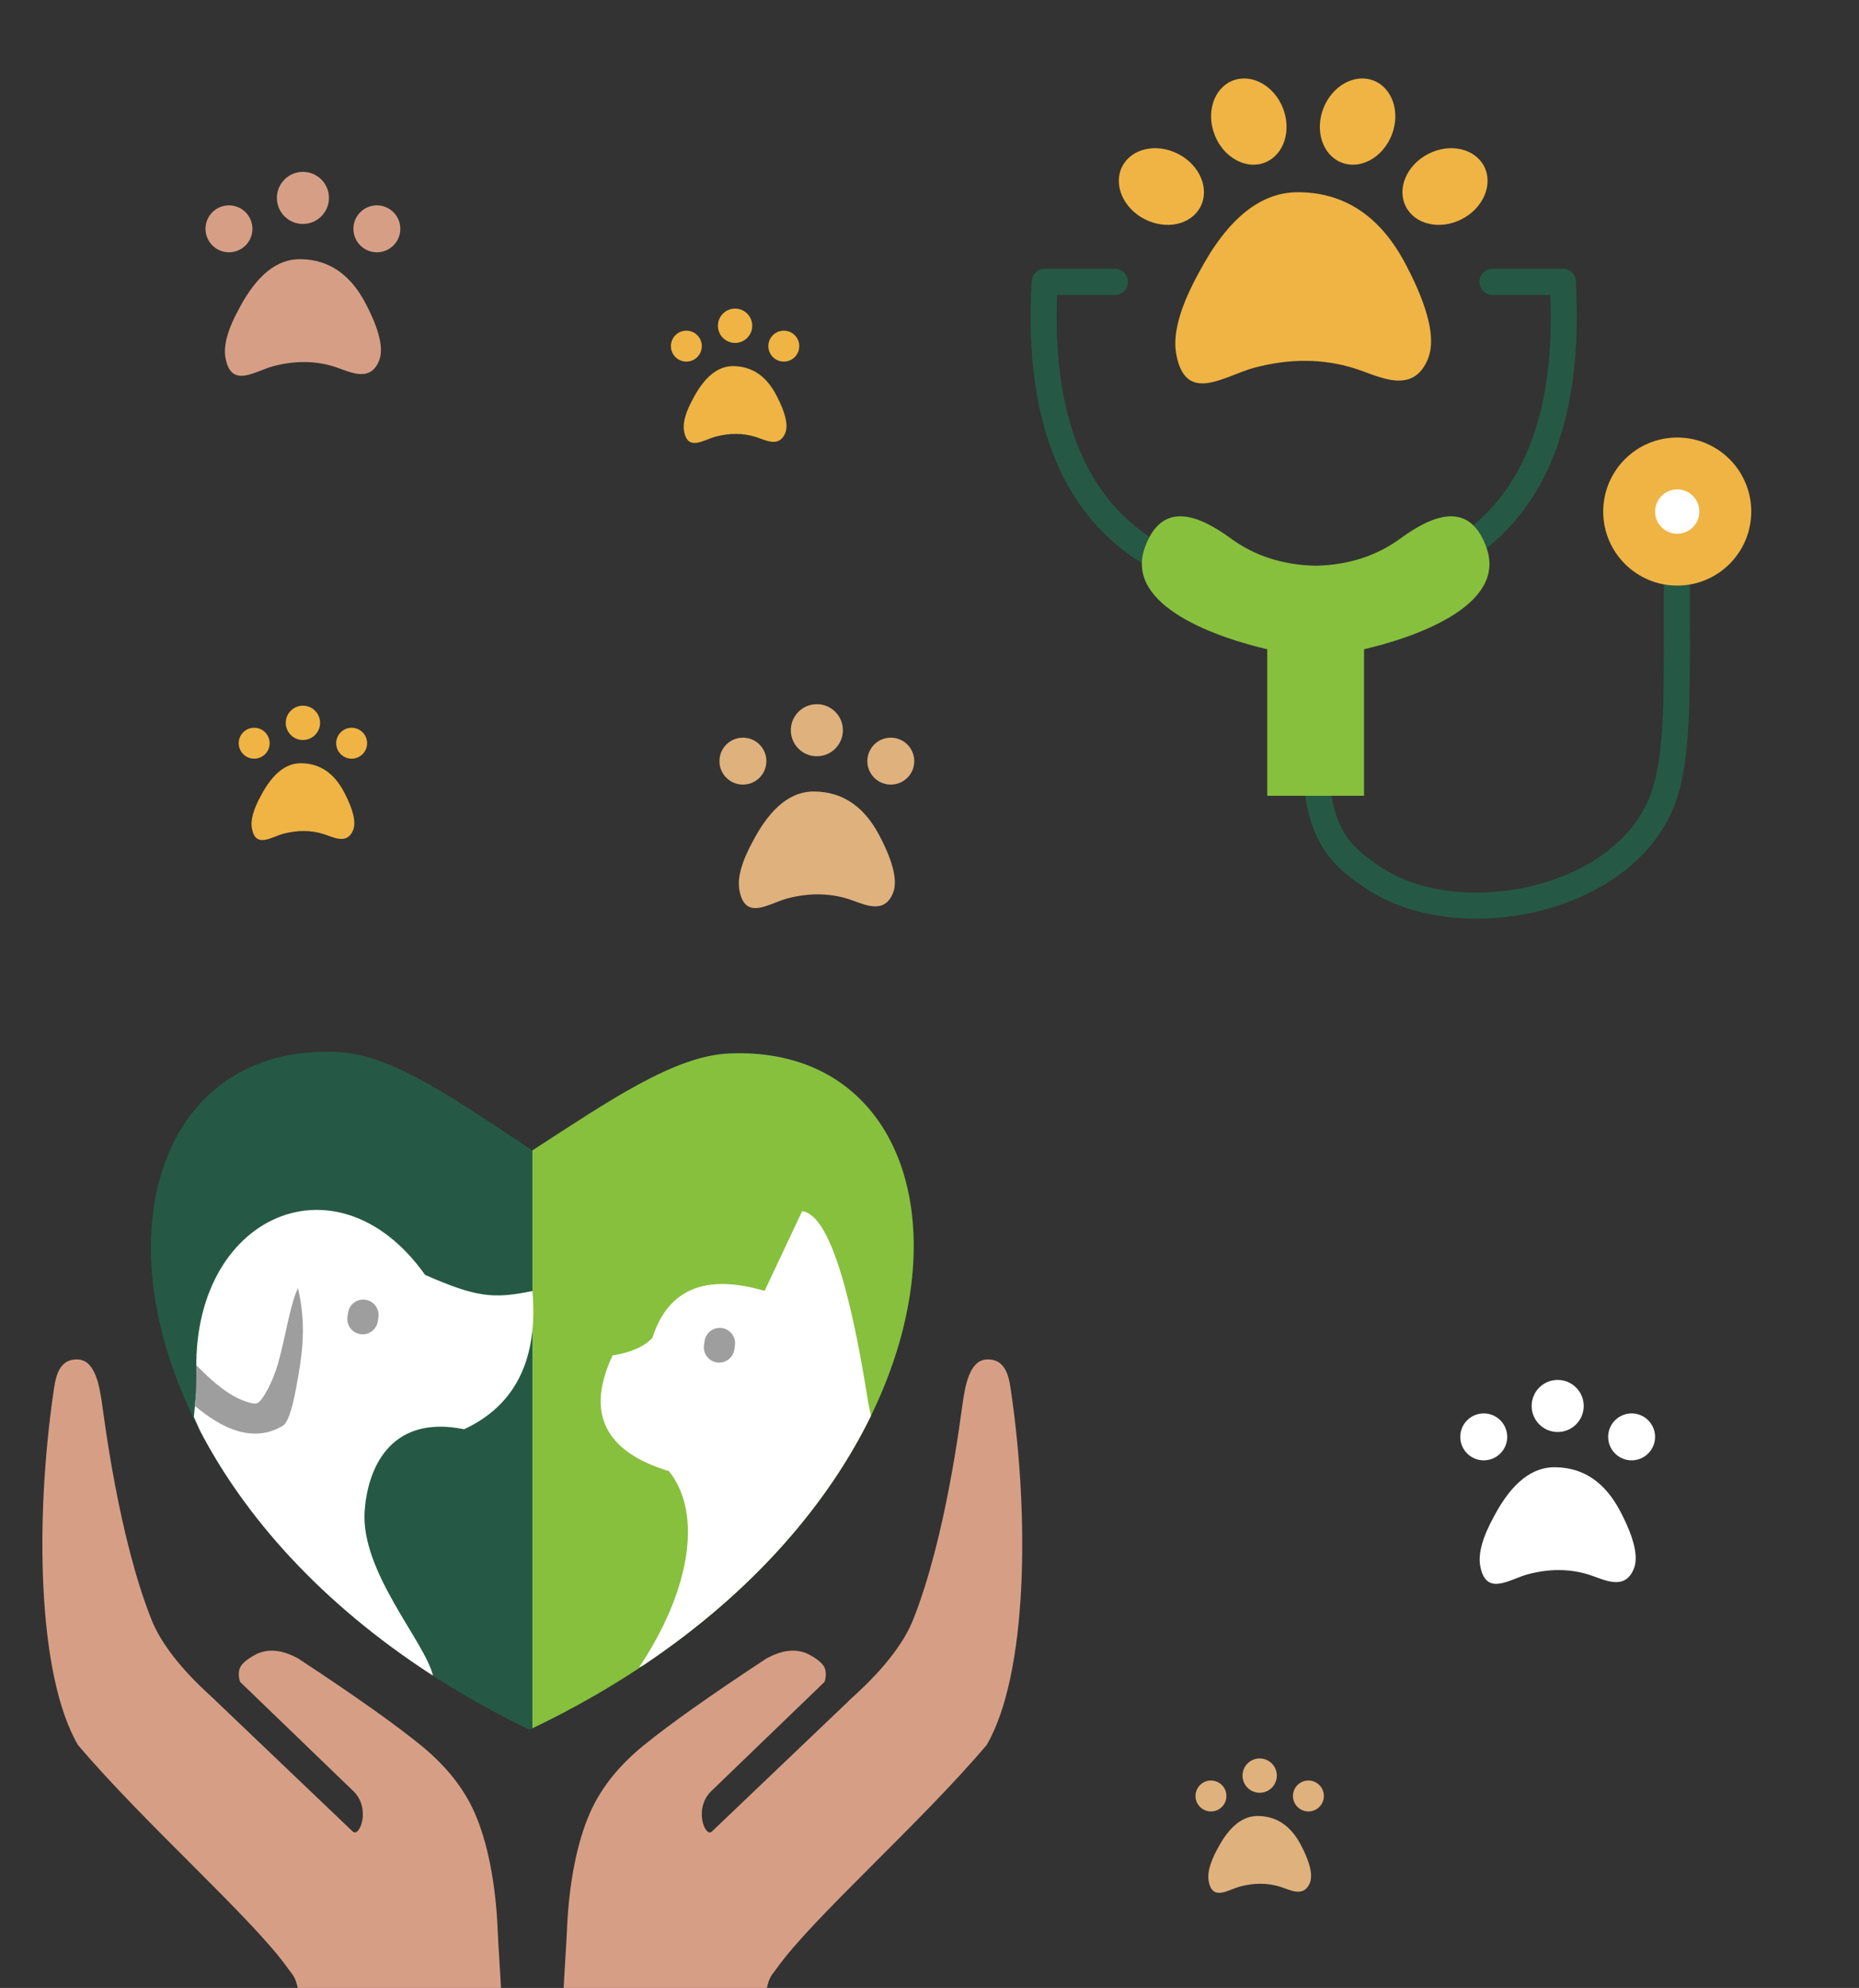 <?xml version="1.0" encoding="utf-8"?>
<!-- Generator: Adobe Illustrator 16.0.0, SVG Export Plug-In . SVG Version: 6.00 Build 0)  -->
<!DOCTYPE svg PUBLIC "-//W3C//DTD SVG 1.1//EN" "http://www.w3.org/Graphics/SVG/1.1/DTD/svg11.dtd">
<svg version="1.1" id="Calque_1" xmlns="http://www.w3.org/2000/svg" xmlns:xlink="http://www.w3.org/1999/xlink" x="0px" y="0px"
	 width="318px" height="340px" viewBox="0 0 318 340" enable-background="new 0 0 318 340" xml:space="preserve">
<rect x="0" y="0" width="318" height="340" fill="#333333" stroke="none"/>
<g>
	<path fill-rule="evenodd" clip-rule="evenodd" fill="#255946" d="M90.563,295.833c-80.296-38.854-79.47-118.31-32.639-115.893
		c9.415,0.487,20.228,8.32,33.149,16.811c12.982-8.398,24.203-16.153,33.623-16.572C171.542,178.097,171.136,257.556,90.563,295.833
		z"/>
	<path fill-rule="evenodd" clip-rule="evenodd" fill="#87C03D" d="M91.073,196.751c12.982-8.398,24.203-16.153,33.623-16.572
		c46.746-2.077,46.435,77.032-33.623,115.404V196.751z"/>
	<path fill-rule="evenodd" clip-rule="evenodd" fill="#FFFFFF" d="M74.069,286.588c-19.201-12.394-32.234-27.261-39.863-41.913
		c-0.362-0.78-0.711-1.561-1.048-2.34l0.543-5.529c-2.119-28.387,23.611-40.454,39.025-18.75c8.676,3.771,11.554,4.159,18.355,2.744
		c0.992,11.671-2.903,19.551-11.682,23.64c-13.081-2.636-16.565,7.309-17.025,14.006C61.664,268.82,72.682,280.755,74.069,286.588z"
		/>
	<path fill-rule="evenodd" clip-rule="evenodd" fill="#FFFFFF" d="M109.912,284.896c-0.189,0.055-0.388,0.146-0.605,0.293
		c8.506-12.69,11.093-26.053,5.134-33.571c-11.045-3.369-14.264-9.968-9.656-19.797c3.104-0.5,5.373-1.496,6.806-2.988
		c2.656-8.345,9.058-11.032,19.205-8.057c4.277-9.087,6.415-13.631,6.415-13.631c4.187,0.526,7.948,11.407,11.288,32.638
		c0.033,0.21,0.273,1.357,0.484,2.365C141.75,256.975,128.979,272.174,109.912,284.896z"/>
	<path fill="#9E9E9E" d="M120.522,229.363c0.204-1.434,1.532-2.432,2.966-2.228c1.434,0.204,2.431,1.532,2.228,2.966l-0.1,0.693
		c-0.204,1.433-1.532,2.431-2.966,2.227c-1.434-0.204-2.431-1.533-2.227-2.965L120.522,229.363z"/>
	<path fill="#9E9E9E" d="M50.976,220.303c1.411,6.188,0.865,10.742-0.299,16.977c-0.744,3.987-1.471,6.082-2.352,6.601
		c-5.134,3.021-10.473,0.362-14.981-3.428c0.256-2.598,0.238-4.372,0.24-6.934c0.092,0.074,0.182,0.152,0.266,0.238
		c2.861,2.935,5.374,4.833,7.537,5.692c2.431,0.967,2.705,0.591,3.159,0.091c0.607-0.668,2.079-3.074,3.028-6.399
		C48.827,228.748,49.639,223.024,50.976,220.303z"/>
	<path fill="#9E9E9E" d="M59.539,224.522c0.203-1.433,1.532-2.431,2.965-2.226c1.434,0.205,2.432,1.532,2.228,2.966l-0.1,0.692
		c-0.204,1.436-1.532,2.432-2.966,2.229c-1.434-0.205-2.431-1.532-2.228-2.967L59.539,224.522z"/>
	<path fill-rule="evenodd" clip-rule="evenodd" fill="#D69F85" d="M100.974,309.929c-2.274,5.101-3.688,12.273-4,20.386
		c-0.065,1.688-0.454,7.368-0.662,11.686h34.492c0.655-4.099,1.074-3.957,2.115-5.425c6.007-8.462,24.558-24.783,35.867-38.142
		c7.06-12.18,7.241-39.106,4.226-60.021c-0.351-2.438-0.709-6.031-4.201-5.908c-3.051,0.106-3.722,4.807-4.091,7.164
		c-0.429,2.741-2.834,23.028-8.515,37.332c-2.834,7.137-10.627,13.375-11.136,14.022l-23.301,22.229
		c-1.157,1.111-3.278-4.132,0.118-7.128l19.135-18.45c0.09-0.129,0.566-1.609-0.111-2.716c-0.423-0.693-1.529-1.512-2.866-2.157
		c-2.098-0.889-4.334-0.545-6.883,0.813c-9.584,6.302-16.605,11.271-21.063,14.903C106.265,301.64,103.003,305.38,100.974,309.929
		L100.974,309.929z M81.141,309.929c2.274,5.101,3.687,12.273,4,20.386c0.065,1.688,0.455,7.368,0.663,11.686H51.31
		c-0.654-4.099-1.073-3.957-2.114-5.425c-6.007-8.462-24.559-24.783-35.867-38.142c-7.06-12.18-7.242-39.106-4.227-60.021
		c0.352-2.438,0.709-6.031,4.202-5.908c3.051,0.106,3.722,4.807,4.091,7.164c0.429,2.741,2.835,23.028,8.516,37.332
		c2.834,7.137,10.627,13.375,11.136,14.022l23.301,22.229c1.157,1.111,3.278-4.132-0.118-7.128l-19.134-18.45
		c-0.091-0.129-0.566-1.609,0.111-2.716c0.423-0.693,1.529-1.512,2.866-2.157c2.098-0.889,4.333-0.545,6.883,0.813
		c9.584,6.302,16.605,11.271,21.063,14.903C75.849,301.64,79.112,305.38,81.141,309.929z"/>
</g>
<g>
	<path fill-rule="evenodd" clip-rule="evenodd" fill="#255946" d="M222.826,126.955c0.019-1.228,1.03-2.208,2.257-2.188
		c1.227,0.019,2.207,1.029,2.188,2.256c-0.111,6.82,0.548,11.17,2.058,14.296c1.445,2.993,3.795,4.995,7.095,7.133
		c13.692,8.875,40.92,3.406,46.249-13.479c1.986-6.294,1.971-15.553,1.951-27.779c-0.006-3.776-0.013-7.831,0.038-12.159
		c0.014-1.227,1.021-2.21,2.249-2.196s2.21,1.021,2.196,2.249c-0.05,4.32-0.044,8.351-0.038,12.105
		c0.021,12.641,0.036,22.216-2.143,29.121c-6.24,19.774-36.789,26.327-52.924,15.869c-3.949-2.561-6.798-5.029-8.681-8.929
		C223.5,139.488,222.703,134.523,222.826,126.955z"/>
	<path fill-rule="evenodd" clip-rule="evenodd" fill="#255946" d="M265.104,48.333c-0.067-1.228,0.873-2.277,2.101-2.344
		c1.228-0.068,2.277,0.872,2.344,2.1c1.37,24.188-5.114,44.938-28.165,52.47c-1.169,0.381-2.425-0.259-2.806-1.428
		c-0.38-1.17,0.259-2.427,1.429-2.807C260.935,89.486,266.393,70.418,265.104,48.333z"/>
	<path fill-rule="evenodd" clip-rule="evenodd" fill="#255946" d="M180.819,50.442c-0.792,21.195,4.9,39.25,25.196,45.881
		c1.169,0.38,1.81,1.637,1.43,2.807c-0.38,1.169-1.637,1.809-2.806,1.428c-22.956-7.5-29.545-28.215-28.173-52.314
		c0.029-1.315,0.998-2.265,2.23-2.265h12.023c1.232,0,2.23,0.998,2.23,2.231c0,1.232-0.999,2.231-2.23,2.231H180.819L180.819,50.442
		z M255.304,50.442c-1.231,0-2.23-1-2.23-2.231c0-1.233,0.999-2.231,2.23-2.231h12.023c1.232,0,2.231,0.998,2.231,2.231
		c0,1.232-0.999,2.231-2.231,2.231H255.304z"/>
	<circle fill-rule="evenodd" clip-rule="evenodd" fill="#EFB443" cx="286.908" cy="87.492" r="12.662"/>
	<circle fill-rule="evenodd" clip-rule="evenodd" fill="#FFFFFF" cx="286.908" cy="87.492" r="3.789"/>
	<path fill-rule="evenodd" clip-rule="evenodd" fill="#EFB443" d="M222.461,32.881c-6.605-0.213-12.377,4.331-17.318,13.633
		c-3.247,5.865-4.563,10.521-3.95,13.97c1.57,8.829,8.25,3.775,13.354,2.412c6.049-1.613,11.772-1.577,17.17,0.11
		c3.958,1.237,9.98,4.773,12.57-1.682c1.335-3.328,0.077-8.664-3.771-16.007C236.285,37.185,230.267,33.04,222.461,32.881
		L222.461,32.881z M191.978,28.45c1.589-3.078,5.873-4.03,9.567-2.123c3.695,1.907,5.403,5.949,3.813,9.027
		c-1.589,3.081-5.873,4.031-9.568,2.124C192.096,35.572,190.389,31.53,191.978,28.45L191.978,28.45z M253.873,28.45
		c1.589,3.08-0.118,7.122-3.813,9.028c-3.695,1.907-7.979,0.957-9.567-2.124c-1.589-3.078,0.118-7.12,3.813-9.027
		C248,24.42,252.284,25.372,253.873,28.45L253.873,28.45z M234.979,13.786c-3.225-1.267-7.072,0.845-8.591,4.715
		s-0.137,8.034,3.088,9.3c3.226,1.268,7.072-0.845,8.592-4.714C239.587,19.217,238.204,15.052,234.979,13.786L234.979,13.786z
		 M210.872,13.786c-3.226,1.266-4.608,5.431-3.089,9.301c1.52,3.87,5.366,5.982,8.592,4.714c3.226-1.266,4.608-5.43,3.088-9.3
		C217.944,14.631,214.097,12.52,210.872,13.786z"/>
	<path fill-rule="evenodd" clip-rule="evenodd" fill="#87C03D" d="M225.054,136.102h8.277c0-16.708,0-25.063,0-25.063
		c7.866-1.818,24.591-7.207,20.941-17.391c-2.817-7.86-8.818-5.867-14.709-1.557c-4.074,2.98-8.884,4.537-14.508,4.669
		c-5.624-0.133-10.434-1.689-14.509-4.669c-5.89-4.31-11.891-6.304-14.708,1.557c-3.65,10.184,13.075,15.573,20.94,17.391
		c0,0,0,8.354,0,25.063H225.054z"/>
</g>
<g>
	<path fill-rule="evenodd" clip-rule="evenodd" fill="#EFB443" d="M51.63,130.536c-2.655-0.086-4.976,1.741-6.961,5.48
		c-1.305,2.357-1.834,4.229-1.587,5.615c0.631,3.549,3.316,1.517,5.368,0.97c2.432-0.648,4.732-0.634,6.902,0.044
		c1.591,0.497,4.012,1.919,5.052-0.676c0.537-1.338,0.032-3.482-1.516-6.434C57.187,132.266,54.768,130.6,51.63,130.536
		L51.63,130.536z M51.817,120.693c1.621,0,2.936,1.314,2.936,2.935s-1.315,2.935-2.936,2.935c-1.621,0-2.935-1.313-2.935-2.935
		S50.196,120.693,51.817,120.693L51.817,120.693z M58.282,125.242c1.033-1.032,2.708-1.032,3.741,0c1.033,1.034,1.033,2.708,0,3.741
		c-1.033,1.033-2.708,1.033-3.741,0C57.25,127.95,57.25,126.275,58.282,125.242L58.282,125.242z M41.61,125.242
		c1.033-1.032,2.708-1.032,3.741,0c1.033,1.034,1.033,2.708,0,3.741c-1.033,1.033-2.708,1.033-3.741,0
		C40.578,127.95,40.578,126.275,41.61,125.242z"/>
</g>
<g>
	<path fill-rule="evenodd" clip-rule="evenodd" fill="#D69F85" d="M51.534,44.331c-4.028-0.13-7.55,2.642-10.563,8.315
		c-1.98,3.578-2.783,6.417-2.409,8.521c0.958,5.386,5.032,2.302,8.146,1.472c3.689-0.984,7.18-0.962,10.473,0.067
		c2.414,0.754,6.087,2.911,7.667-1.027c0.814-2.029,0.048-5.284-2.3-9.764C59.966,46.957,56.295,44.428,51.534,44.331L51.534,44.331
		z M51.817,29.394c2.459,0,4.454,1.995,4.454,4.454c0,2.46-1.994,4.454-4.454,4.454c-2.46,0-4.454-1.994-4.454-4.454
		C47.363,31.389,49.357,29.394,51.817,29.394L51.817,29.394z M61.628,36.298c1.567-1.567,4.109-1.567,5.676,0
		c1.567,1.568,1.567,4.109,0,5.676c-1.567,1.567-4.109,1.567-5.676,0C60.061,40.407,60.061,37.866,61.628,36.298L61.628,36.298z
		 M36.33,36.298c1.567-1.567,4.109-1.567,5.676,0c1.568,1.568,1.568,4.109,0,5.676c-1.567,1.567-4.109,1.567-5.676,0
		C34.763,40.407,34.763,37.866,36.33,36.298z"/>
</g>
<g>
	<g>
		<path fill-rule="evenodd" clip-rule="evenodd" fill="#FFFFFF" d="M266.173,250.942c-4.028-0.13-7.55,2.642-10.563,8.315
			c-1.98,3.578-2.783,6.418-2.409,8.521c0.958,5.386,5.032,2.301,8.146,1.471c3.689-0.983,7.18-0.962,10.473,0.068
			c2.414,0.754,6.087,2.91,7.667-1.027c0.814-2.029,0.048-5.284-2.3-9.764C274.604,253.568,270.934,251.039,266.173,250.942
			L266.173,250.942z M266.456,236.006c2.459,0,4.454,1.994,4.454,4.453c0,2.461-1.994,4.455-4.454,4.455
			c-2.46,0-4.454-1.994-4.454-4.455C262.002,238,263.996,236.006,266.456,236.006L266.456,236.006z M276.267,242.909
			c1.567-1.567,4.109-1.567,5.676,0s1.567,4.109,0,5.677c-1.567,1.566-4.109,1.566-5.676,0
			C274.699,247.019,274.699,244.477,276.267,242.909L276.267,242.909z M250.969,242.909c1.567-1.567,4.109-1.567,5.676,0
			c1.568,1.567,1.568,4.109,0,5.677c-1.567,1.566-4.109,1.566-5.676,0C249.401,247.019,249.401,244.477,250.969,242.909z"/>
	</g>
</g>
<path fill-rule="evenodd" clip-rule="evenodd" fill="#EFB443" d="M125.556,62.622c-2.655-0.086-4.976,1.741-6.961,5.48
	c-1.305,2.357-1.834,4.229-1.588,5.615c0.631,3.549,3.316,1.517,5.368,0.97c2.431-0.649,4.732-0.634,6.901,0.043
	c1.591,0.497,4.012,1.919,5.053-0.676c0.537-1.338,0.031-3.483-1.516-6.435C131.112,64.353,128.693,62.686,125.556,62.622
	L125.556,62.622z M125.742,52.779c1.621,0,2.935,1.314,2.935,2.935c0,1.622-1.314,2.936-2.935,2.936s-2.935-1.314-2.935-2.936
	C122.807,54.093,124.121,52.779,125.742,52.779L125.742,52.779z M132.208,57.329c1.033-1.033,2.708-1.033,3.741,0
	c1.033,1.033,1.033,2.708,0,3.741c-1.033,1.033-2.708,1.033-3.741,0C131.174,60.036,131.174,58.361,132.208,57.329L132.208,57.329z
	 M115.536,57.329c1.033-1.033,2.708-1.033,3.741,0c1.033,1.033,1.033,2.708,0,3.741c-1.033,1.033-2.708,1.033-3.741,0
	C114.503,60.036,114.503,58.361,115.536,57.329z"/>
<path fill-rule="evenodd" clip-rule="evenodd" fill="#DFB17D" d="M215.295,310.588c-2.655-0.086-4.976,1.741-6.961,5.48
	c-1.305,2.357-1.834,4.229-1.588,5.615c0.631,3.549,3.316,1.518,5.368,0.971c2.431-0.649,4.732-0.635,6.901,0.043
	c1.591,0.497,4.012,1.919,5.053-0.676c0.537-1.338,0.031-3.482-1.516-6.435C220.851,312.318,218.433,310.652,215.295,310.588
	L215.295,310.588z M215.481,300.744c1.621,0,2.935,1.314,2.935,2.936s-1.314,2.936-2.935,2.936s-2.935-1.314-2.935-2.936
	S213.86,300.744,215.481,300.744L215.481,300.744z M221.947,305.295c1.033-1.033,2.708-1.033,3.741,0
	c1.033,1.032,1.033,2.707,0,3.74c-1.033,1.033-2.708,1.033-3.741,0S220.914,306.327,221.947,305.295L221.947,305.295z
	 M205.275,305.295c1.033-1.033,2.708-1.033,3.741,0c1.033,1.032,1.033,2.707,0,3.74c-1.033,1.033-2.708,1.033-3.741,0
	C204.242,308.002,204.242,306.327,205.275,305.295z"/>
<path fill-rule="evenodd" clip-rule="evenodd" fill="#DFB17D" d="M139.448,135.371c-4.029-0.129-7.55,2.642-10.563,8.316
	c-1.98,3.577-2.783,6.417-2.41,8.521c0.958,5.385,5.032,2.302,8.146,1.472c3.689-0.984,7.18-0.961,10.473,0.066
	c2.414,0.754,6.087,2.912,7.667-1.026c0.814-2.03,0.047-5.285-2.3-9.764C147.88,137.997,144.209,135.468,139.448,135.371
	L139.448,135.371z M139.731,120.435c2.459,0,4.454,1.994,4.454,4.454c0,2.459-1.994,4.454-4.454,4.454
	c-2.46,0-4.454-1.995-4.454-4.454C135.277,122.428,137.271,120.435,139.731,120.435L139.731,120.435z M149.542,127.338
	c1.568-1.567,4.109-1.567,5.677,0c1.567,1.567,1.567,4.108,0,5.676c-1.567,1.567-4.109,1.567-5.677,0
	C147.974,131.447,147.974,128.905,149.542,127.338L149.542,127.338z M124.244,127.338c1.568-1.567,4.109-1.567,5.676,0
	c1.568,1.567,1.568,4.108,0,5.676c-1.567,1.567-4.108,1.567-5.676,0C122.677,131.447,122.677,128.905,124.244,127.338z"/>
</svg>
